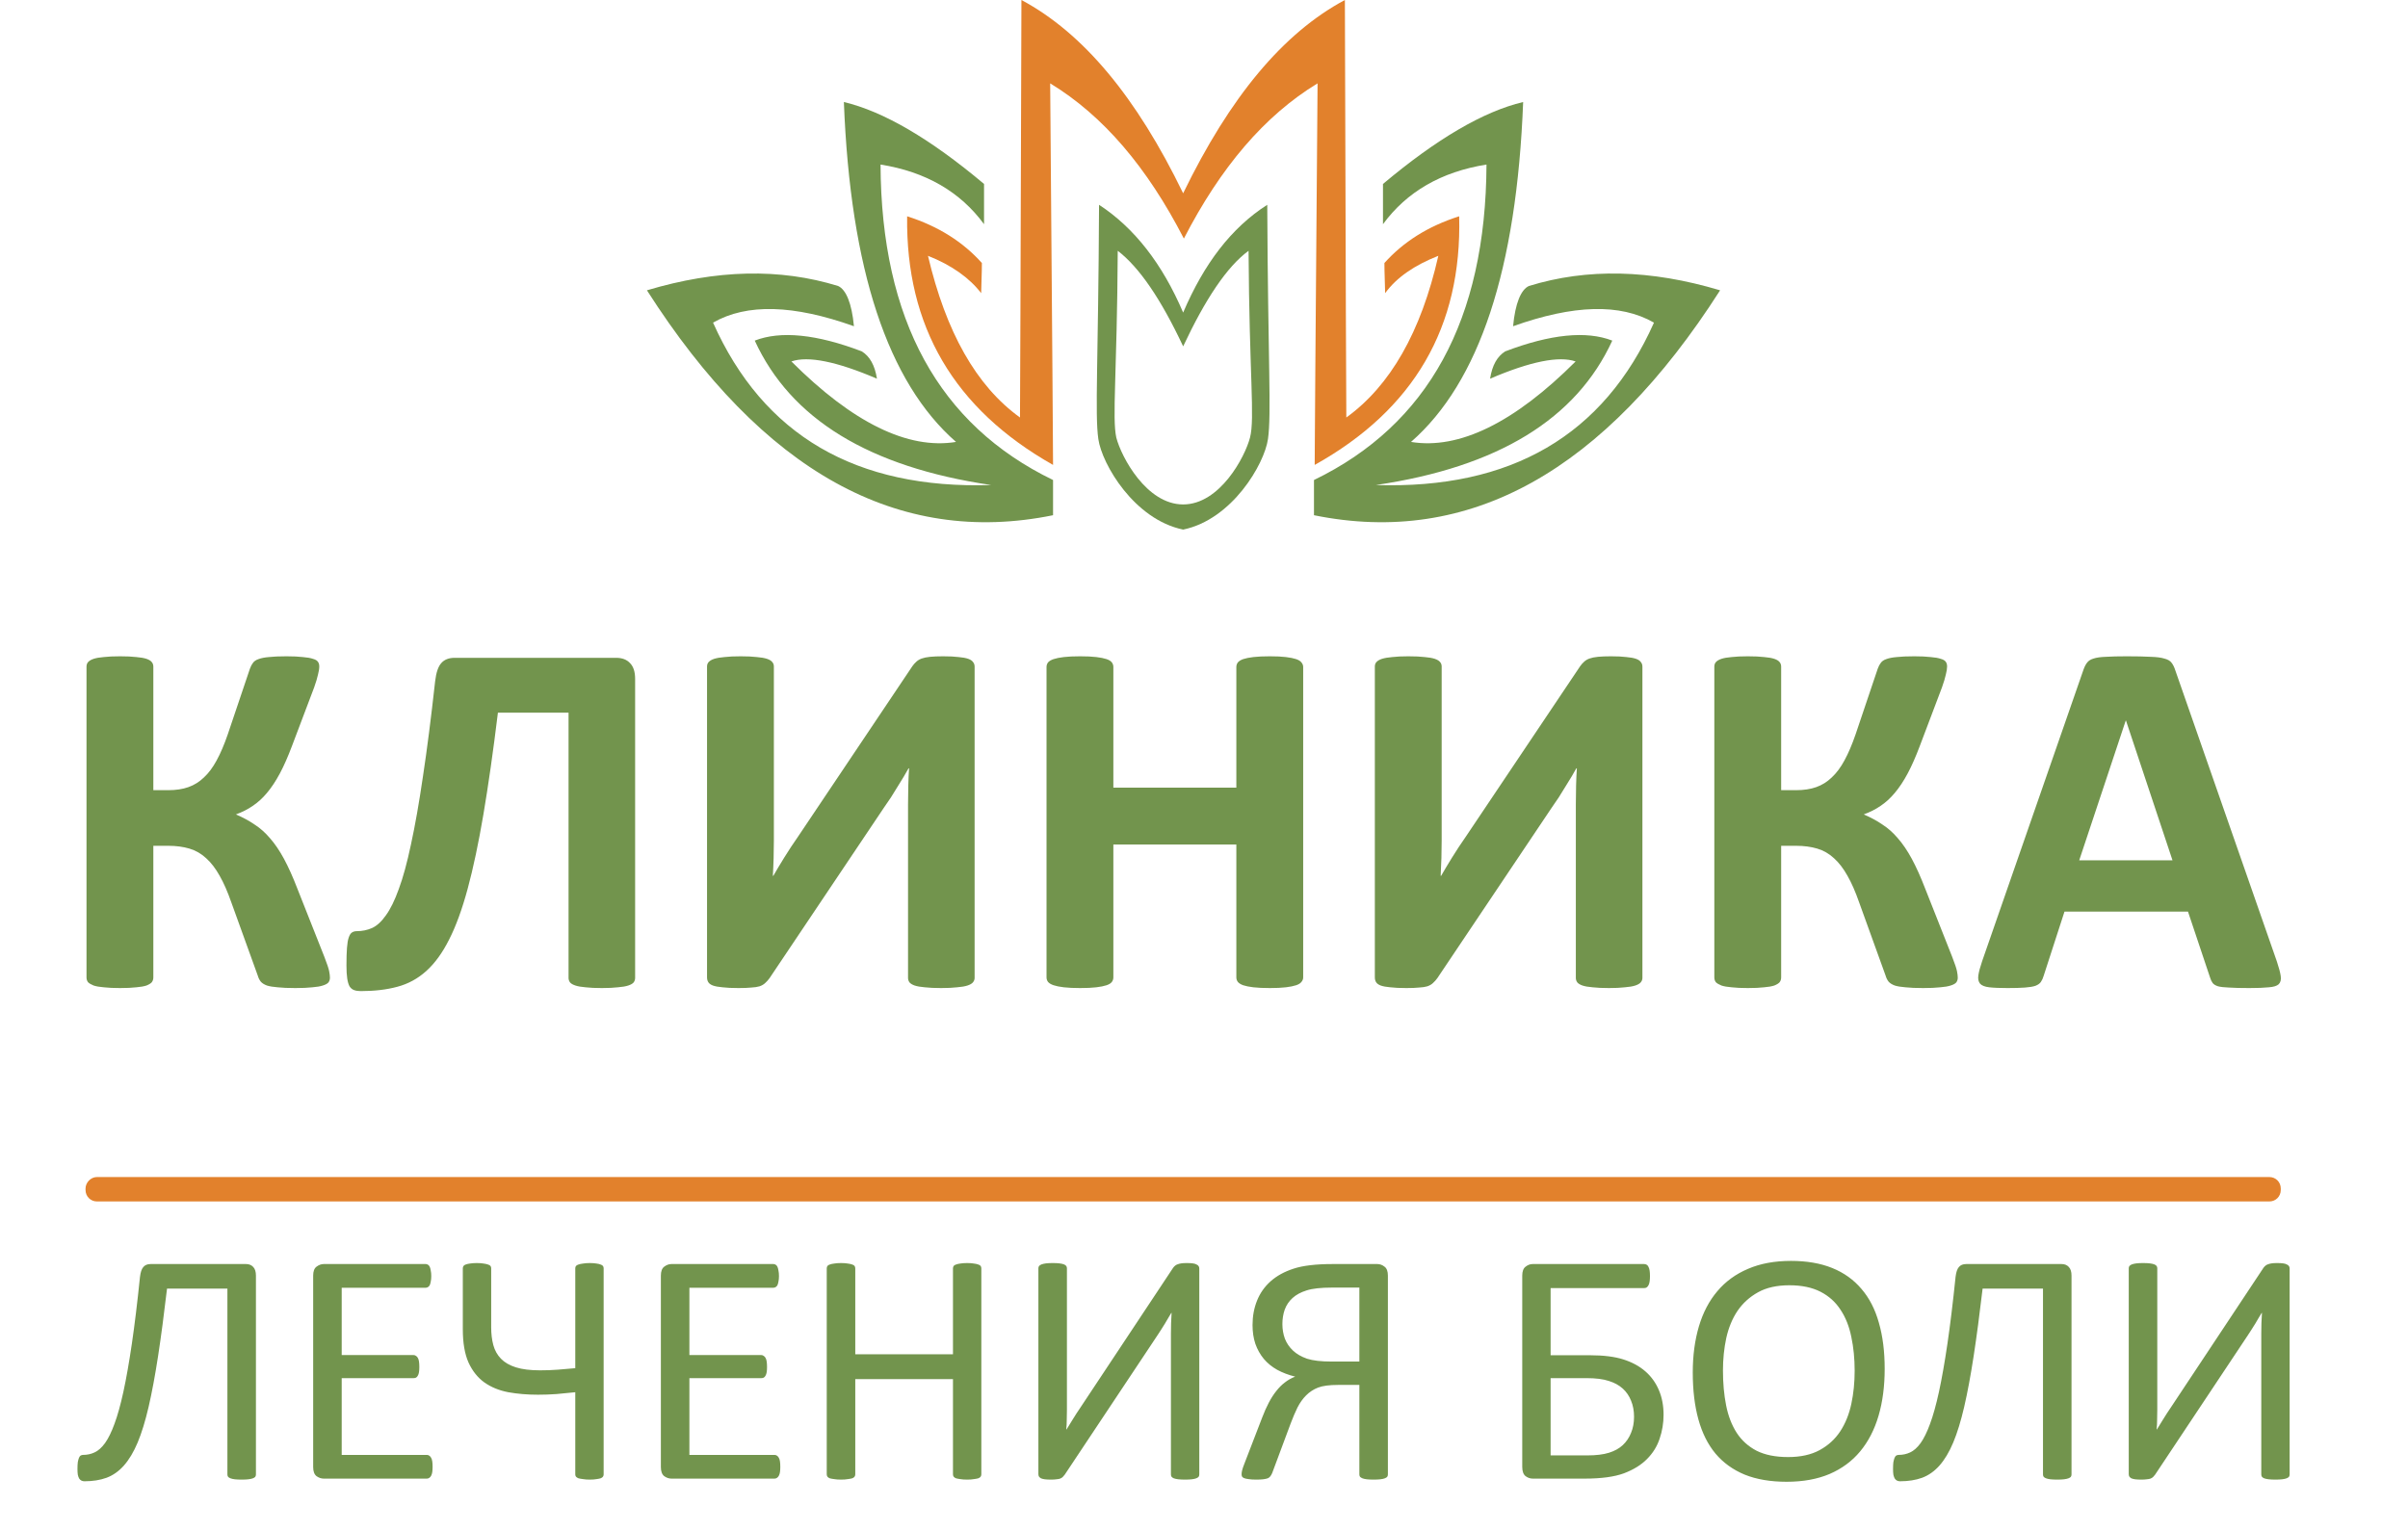 <?xml version="1.0" encoding="UTF-8"?> <svg xmlns="http://www.w3.org/2000/svg" width="335" height="213" viewBox="0 0 335 213" fill="none"><g clip-path="url(#clip0_7_2)"><path fill-rule="evenodd" clip-rule="evenodd" d="M146.5 64.7C146.5 64.8 146.4 47.1 146.1 11.6C153.5 16.1 159.6 23.3 164.7 33.2C169.8 23.3 175.9 16.1 183.3 11.6C183 47.1 182.9 64.8 182.9 64.7C196.7 57 203.4 45.5 203 30.1C198.6 31.5 195.2 33.7 192.6 36.6C192.6 36.6 192.6 38 192.7 40.8C194.3 38.6 196.8 36.9 200.1 35.6C197.7 46.2 193.4 53.7 187.3 58.1C187.3 58.1 187.2 38.8 187.1 0C178.5 4.6 171.1 13.5 164.6 26.9C158.1 13.5 150.7 4.6 142.1 0C142 38.7 141.9 58.1 141.9 58.1C135.8 53.7 131.6 46.2 129.1 35.6C132.4 36.9 134.9 38.7 136.5 40.8C136.6 38 136.6 36.6 136.6 36.6C134 33.7 130.6 31.5 126.2 30.1C126 45.4 132.7 56.9 146.5 64.7Z" fill="#E2812C"></path><path fill-rule="evenodd" clip-rule="evenodd" d="M146.5 66.8C130.6 59.1 122.6 44.5 122.5 22.9C128.8 23.9 133.6 26.7 136.9 31.2V25.6C129.4 19.3 122.9 15.5 117.4 14.2C118.3 37.5 123.5 53.2 133 61.5C126.3 62.6 118.6 58.8 110.1 50.3C112.4 49.5 116.4 50.3 122 52.7C121.7 50.8 121 49.6 119.9 48.9C113.6 46.5 108.6 46 105 47.4C110 58.3 120.9 65 137.9 67.5C119.1 68.1 106.2 60.6 99.2 44.9C103.9 42.2 110.4 42.4 118.8 45.4C118.5 42.2 117.7 40.3 116.6 39.8C108.5 37.3 99.7 37.5 90 40.4C106.1 65.6 124.9 76.1 146.5 71.7C146.5 67.7 146.5 66 146.5 66.8Z" fill="#72944D"></path><path fill-rule="evenodd" clip-rule="evenodd" d="M182.8 66.8C198.7 59.1 206.7 44.5 206.8 22.9C200.5 23.9 195.7 26.7 192.4 31.2V25.6C199.9 19.3 206.4 15.5 211.9 14.2C211 37.5 205.8 53.2 196.3 61.5C203 62.6 210.7 58.8 219.2 50.3C216.9 49.5 212.9 50.3 207.3 52.7C207.6 50.8 208.3 49.6 209.4 48.9C215.7 46.5 220.7 46 224.3 47.4C219.3 58.3 208.4 65 191.4 67.5C210.2 68.1 223.1 60.6 230.1 44.9C225.4 42.2 218.9 42.4 210.5 45.4C210.8 42.2 211.6 40.3 212.7 39.8C220.8 37.3 229.6 37.5 239.3 40.4C223.2 65.6 204.4 76.1 182.8 71.7C182.8 67.7 182.8 66 182.8 66.8Z" fill="#72944D"></path><path fill-rule="evenodd" clip-rule="evenodd" d="M164.6 73.7C171.4 72.3 175.9 64.6 176.4 61.1C176.9 57.6 176.4 50.2 176.3 28.5C171.3 31.7 167.5 36.7 164.6 43.5C161.7 36.7 157.8 31.7 152.9 28.5C152.8 50.2 152.3 57.6 152.8 61.1C153.3 64.6 157.8 72.3 164.6 73.7ZM164.6 70.2C169.7 70.2 173.2 63.6 173.9 60.9C174.6 58.2 173.8 52.2 173.7 34.9C170.7 37.1 167.7 41.6 164.6 48.2C161.5 41.6 158.5 37.2 155.5 34.9C155.4 52.2 154.7 58.1 155.3 60.9C156 63.6 159.5 70.2 164.6 70.2Z" fill="#72944D"></path><path d="M45.901 136.053C45.901 136.312 45.831 136.536 45.689 136.724C45.548 136.889 45.289 137.031 44.911 137.149C44.558 137.266 44.075 137.349 43.462 137.396C42.849 137.467 42.06 137.502 41.093 137.502C40.08 137.502 39.255 137.467 38.619 137.396C38.006 137.349 37.511 137.266 37.134 137.149C36.757 137.007 36.474 136.83 36.286 136.618C36.097 136.383 35.956 136.1 35.861 135.77L32.185 125.589C31.666 124.104 31.124 122.867 30.559 121.877C29.993 120.863 29.369 120.05 28.685 119.437C28.002 118.801 27.224 118.353 26.352 118.094C25.48 117.835 24.502 117.705 23.418 117.705H21.332V136.017C21.332 136.277 21.261 136.501 21.12 136.689C20.979 136.854 20.731 137.007 20.378 137.149C20.024 137.266 19.553 137.349 18.963 137.396C18.374 137.467 17.62 137.502 16.701 137.502C15.805 137.502 15.051 137.467 14.438 137.396C13.849 137.349 13.378 137.266 13.024 137.149C12.671 137.007 12.412 136.854 12.247 136.689C12.105 136.501 12.035 136.277 12.035 136.017V92.782C12.035 92.523 12.105 92.311 12.247 92.146C12.412 91.958 12.671 91.804 13.024 91.686C13.378 91.569 13.849 91.486 14.438 91.439C15.051 91.368 15.805 91.333 16.701 91.333C17.62 91.333 18.374 91.368 18.963 91.439C19.553 91.486 20.024 91.569 20.378 91.686C20.731 91.804 20.979 91.958 21.12 92.146C21.261 92.311 21.332 92.523 21.332 92.782V109.963H23.418C24.478 109.963 25.409 109.822 26.21 109.539C27.012 109.256 27.731 108.808 28.367 108.196C29.027 107.583 29.616 106.793 30.135 105.827C30.677 104.837 31.195 103.624 31.69 102.186L34.766 93.065C34.883 92.735 35.025 92.464 35.19 92.252C35.355 92.016 35.614 91.84 35.968 91.722C36.345 91.581 36.828 91.486 37.417 91.439C38.03 91.368 38.843 91.333 39.856 91.333C40.775 91.333 41.529 91.368 42.119 91.439C42.731 91.486 43.203 91.569 43.533 91.686C43.886 91.781 44.122 91.922 44.24 92.111C44.358 92.276 44.417 92.488 44.417 92.747C44.417 93.053 44.358 93.43 44.24 93.878C44.146 94.326 43.969 94.915 43.71 95.646L40.634 103.777C40.068 105.285 39.503 106.57 38.937 107.63C38.371 108.691 37.77 109.598 37.134 110.352C36.521 111.083 35.861 111.684 35.154 112.155C34.471 112.626 33.705 113.015 32.857 113.322V113.357C33.799 113.758 34.648 114.217 35.402 114.736C36.18 115.231 36.898 115.867 37.558 116.645C38.242 117.422 38.89 118.377 39.503 119.508C40.115 120.639 40.74 122.03 41.376 123.68L45.124 133.154C45.501 134.12 45.725 134.792 45.795 135.169C45.866 135.522 45.901 135.817 45.901 136.053ZM88.359 136.088C88.359 136.324 88.288 136.536 88.147 136.724C88.005 136.889 87.758 137.031 87.404 137.149C87.051 137.266 86.567 137.349 85.955 137.396C85.365 137.467 84.623 137.502 83.728 137.502C82.808 137.502 82.054 137.467 81.465 137.396C80.876 137.349 80.404 137.266 80.051 137.149C79.698 137.031 79.45 136.889 79.309 136.724C79.167 136.536 79.097 136.324 79.097 136.088V99.181H69.269C68.609 104.578 67.937 109.292 67.254 113.322C66.57 117.352 65.84 120.804 65.062 123.68C64.284 126.555 63.424 128.912 62.481 130.75C61.562 132.588 60.502 134.049 59.3 135.134C58.121 136.194 56.778 136.925 55.27 137.325C53.785 137.726 52.088 137.926 50.179 137.926C49.825 137.926 49.519 137.879 49.26 137.785C49.001 137.691 48.788 137.514 48.623 137.255C48.482 136.995 48.376 136.63 48.305 136.159C48.235 135.687 48.199 135.086 48.199 134.356C48.199 133.342 48.223 132.529 48.27 131.917C48.317 131.28 48.4 130.797 48.517 130.467C48.635 130.114 48.788 129.878 48.977 129.76C49.166 129.642 49.389 129.583 49.649 129.583C50.379 129.583 51.075 129.442 51.734 129.159C52.418 128.853 53.066 128.264 53.679 127.392C54.315 126.52 54.916 125.294 55.482 123.715C56.071 122.136 56.636 120.062 57.178 117.493C57.744 114.901 58.298 111.754 58.84 108.054C59.406 104.331 59.971 99.912 60.537 94.797C60.678 93.596 60.961 92.759 61.385 92.287C61.81 91.793 62.434 91.545 63.259 91.545H85.707C86.556 91.545 87.204 91.793 87.652 92.287C88.123 92.759 88.359 93.49 88.359 94.479V136.088ZM135.588 136.088C135.588 136.324 135.506 136.536 135.341 136.724C135.199 136.889 134.952 137.031 134.598 137.149C134.245 137.266 133.762 137.349 133.149 137.396C132.56 137.467 131.817 137.502 130.922 137.502C130.026 137.502 129.272 137.467 128.659 137.396C128.07 137.349 127.599 137.266 127.245 137.149C126.915 137.031 126.68 136.889 126.538 136.724C126.397 136.536 126.326 136.324 126.326 136.088V111.978C126.326 111.059 126.338 110.164 126.362 109.292C126.385 108.396 126.42 107.607 126.468 106.923H126.397C126.208 107.253 125.984 107.642 125.725 108.09C125.466 108.514 125.183 108.973 124.877 109.468C124.594 109.94 124.288 110.435 123.958 110.953C123.628 111.448 123.298 111.931 122.968 112.403L107.06 136.123C106.871 136.383 106.671 136.607 106.459 136.795C106.27 136.984 106.011 137.137 105.681 137.255C105.374 137.349 104.986 137.408 104.514 137.431C104.066 137.479 103.477 137.502 102.747 137.502C101.828 137.502 101.085 137.467 100.52 137.396C99.954 137.349 99.506 137.266 99.176 137.149C98.87 137.031 98.658 136.878 98.54 136.689C98.422 136.501 98.363 136.277 98.363 136.017V92.747C98.363 92.511 98.434 92.311 98.575 92.146C98.74 91.958 98.999 91.804 99.353 91.686C99.73 91.569 100.213 91.486 100.802 91.439C101.392 91.368 102.134 91.333 103.029 91.333C103.949 91.333 104.703 91.368 105.292 91.439C105.881 91.486 106.353 91.569 106.706 91.686C107.06 91.804 107.307 91.958 107.448 92.146C107.59 92.311 107.661 92.511 107.661 92.747V116.998C107.661 117.752 107.649 118.554 107.625 119.402C107.602 120.251 107.566 121.075 107.519 121.877H107.59C107.99 121.17 108.497 120.321 109.11 119.331C109.723 118.342 110.359 117.375 111.019 116.433L126.927 92.712C127.092 92.476 127.269 92.276 127.457 92.111C127.646 91.922 127.893 91.769 128.2 91.651C128.53 91.533 128.93 91.451 129.402 91.404C129.873 91.357 130.474 91.333 131.205 91.333C132.1 91.333 132.819 91.368 133.361 91.439C133.927 91.486 134.375 91.569 134.704 91.686C135.034 91.804 135.258 91.958 135.376 92.146C135.518 92.311 135.588 92.523 135.588 92.782V136.088ZM181.298 136.017C181.298 136.253 181.215 136.465 181.05 136.654C180.909 136.842 180.662 136.995 180.308 137.113C179.954 137.231 179.483 137.325 178.894 137.396C178.305 137.467 177.562 137.502 176.667 137.502C175.748 137.502 174.982 137.467 174.369 137.396C173.78 137.325 173.308 137.231 172.955 137.113C172.625 136.995 172.377 136.842 172.212 136.654C172.071 136.465 172 136.253 172 136.017V117.529H154.89V136.017C154.89 136.253 154.82 136.465 154.678 136.654C154.537 136.842 154.289 136.995 153.936 137.113C153.582 137.231 153.111 137.325 152.522 137.396C151.932 137.467 151.178 137.502 150.259 137.502C149.364 137.502 148.609 137.467 147.997 137.396C147.407 137.325 146.936 137.231 146.583 137.113C146.229 136.995 145.97 136.842 145.805 136.654C145.663 136.465 145.593 136.253 145.593 136.017V92.818C145.593 92.582 145.663 92.37 145.805 92.181C145.97 91.993 146.229 91.84 146.583 91.722C146.936 91.604 147.407 91.51 147.997 91.439C148.609 91.368 149.364 91.333 150.259 91.333C151.178 91.333 151.932 91.368 152.522 91.439C153.111 91.51 153.582 91.604 153.936 91.722C154.289 91.84 154.537 91.993 154.678 92.181C154.82 92.37 154.89 92.582 154.89 92.818V109.61H172V92.818C172 92.582 172.071 92.37 172.212 92.181C172.377 91.993 172.625 91.84 172.955 91.722C173.308 91.604 173.78 91.51 174.369 91.439C174.982 91.368 175.748 91.333 176.667 91.333C177.562 91.333 178.305 91.368 178.894 91.439C179.483 91.51 179.954 91.604 180.308 91.722C180.662 91.84 180.909 91.993 181.05 92.181C181.215 92.37 181.298 92.582 181.298 92.818V136.017ZM228.492 136.088C228.492 136.324 228.41 136.536 228.245 136.724C228.103 136.889 227.856 137.031 227.502 137.149C227.149 137.266 226.666 137.349 226.053 137.396C225.464 137.467 224.721 137.502 223.826 137.502C222.93 137.502 222.176 137.467 221.563 137.396C220.974 137.349 220.503 137.266 220.149 137.149C219.819 137.031 219.584 136.889 219.442 136.724C219.301 136.536 219.23 136.324 219.23 136.088V111.978C219.23 111.059 219.242 110.164 219.265 109.292C219.289 108.396 219.324 107.607 219.371 106.923H219.301C219.112 107.253 218.888 107.642 218.629 108.09C218.37 108.514 218.087 108.973 217.781 109.468C217.498 109.94 217.191 110.435 216.862 110.953C216.532 111.448 216.202 111.931 215.872 112.403L199.963 136.123C199.775 136.383 199.575 136.607 199.362 136.795C199.174 136.984 198.915 137.137 198.585 137.255C198.278 137.349 197.89 137.408 197.418 137.431C196.97 137.479 196.381 137.502 195.651 137.502C194.731 137.502 193.989 137.467 193.423 137.396C192.858 137.349 192.41 137.266 192.08 137.149C191.774 137.031 191.562 136.878 191.444 136.689C191.326 136.501 191.267 136.277 191.267 136.017V92.747C191.267 92.511 191.338 92.311 191.479 92.146C191.644 91.958 191.903 91.804 192.257 91.686C192.634 91.569 193.117 91.486 193.706 91.439C194.295 91.368 195.038 91.333 195.933 91.333C196.853 91.333 197.607 91.368 198.196 91.439C198.785 91.486 199.256 91.569 199.61 91.686C199.963 91.804 200.211 91.958 200.352 92.146C200.494 92.311 200.564 92.511 200.564 92.747V116.998C200.564 117.752 200.553 118.554 200.529 119.402C200.506 120.251 200.47 121.075 200.423 121.877H200.494C200.894 121.17 201.401 120.321 202.014 119.331C202.627 118.342 203.263 117.375 203.923 116.433L219.831 92.712C219.996 92.476 220.173 92.276 220.361 92.111C220.55 91.922 220.797 91.769 221.104 91.651C221.434 91.533 221.834 91.451 222.306 91.404C222.777 91.357 223.378 91.333 224.109 91.333C225.004 91.333 225.723 91.368 226.265 91.439C226.831 91.486 227.278 91.569 227.608 91.686C227.938 91.804 228.162 91.958 228.28 92.146C228.421 92.311 228.492 92.523 228.492 92.782V136.088ZM272.363 136.053C272.363 136.312 272.293 136.536 272.151 136.724C272.01 136.889 271.751 137.031 271.374 137.149C271.02 137.266 270.537 137.349 269.924 137.396C269.311 137.467 268.522 137.502 267.556 137.502C266.542 137.502 265.717 137.467 265.081 137.396C264.468 137.349 263.973 137.266 263.596 137.149C263.219 137.007 262.936 136.83 262.748 136.618C262.559 136.383 262.418 136.1 262.324 135.77L258.647 125.589C258.129 124.104 257.587 122.867 257.021 121.877C256.455 120.863 255.831 120.05 255.147 119.437C254.464 118.801 253.686 118.353 252.814 118.094C251.942 117.835 250.964 117.705 249.88 117.705H247.794V136.017C247.794 136.277 247.723 136.501 247.582 136.689C247.441 136.854 247.193 137.007 246.84 137.149C246.486 137.266 246.015 137.349 245.426 137.396C244.836 137.467 244.082 137.502 243.163 137.502C242.268 137.502 241.513 137.467 240.901 137.396C240.311 137.349 239.84 137.266 239.487 137.149C239.133 137.007 238.874 136.854 238.709 136.689C238.567 136.501 238.497 136.277 238.497 136.017V92.782C238.497 92.523 238.567 92.311 238.709 92.146C238.874 91.958 239.133 91.804 239.487 91.686C239.84 91.569 240.311 91.486 240.901 91.439C241.513 91.368 242.268 91.333 243.163 91.333C244.082 91.333 244.836 91.368 245.426 91.439C246.015 91.486 246.486 91.569 246.84 91.686C247.193 91.804 247.441 91.958 247.582 92.146C247.723 92.311 247.794 92.523 247.794 92.782V109.963H249.88C250.94 109.963 251.871 109.822 252.673 109.539C253.474 109.256 254.193 108.808 254.829 108.196C255.489 107.583 256.078 106.793 256.597 105.827C257.139 104.837 257.657 103.624 258.152 102.186L261.228 93.065C261.346 92.735 261.487 92.464 261.652 92.252C261.817 92.016 262.076 91.84 262.43 91.722C262.807 91.581 263.29 91.486 263.879 91.439C264.492 91.368 265.305 91.333 266.318 91.333C267.237 91.333 267.992 91.368 268.581 91.439C269.194 91.486 269.665 91.569 269.995 91.686C270.348 91.781 270.584 91.922 270.702 92.111C270.82 92.276 270.879 92.488 270.879 92.747C270.879 93.053 270.82 93.43 270.702 93.878C270.608 94.326 270.431 94.915 270.172 95.646L267.096 103.777C266.53 105.285 265.965 106.57 265.399 107.63C264.834 108.691 264.233 109.598 263.596 110.352C262.984 111.083 262.324 111.684 261.617 112.155C260.933 112.626 260.167 113.015 259.319 113.322V113.357C260.261 113.758 261.11 114.217 261.864 114.736C262.642 115.231 263.361 115.867 264.02 116.645C264.704 117.422 265.352 118.377 265.965 119.508C266.578 120.639 267.202 122.03 267.838 123.68L271.586 133.154C271.963 134.12 272.187 134.792 272.257 135.169C272.328 135.522 272.363 135.817 272.363 136.053ZM316.765 133.826C317.048 134.674 317.225 135.346 317.295 135.841C317.366 136.336 317.272 136.713 317.012 136.972C316.753 137.208 316.294 137.349 315.634 137.396C314.974 137.467 314.067 137.502 312.912 137.502C311.71 137.502 310.767 137.479 310.084 137.431C309.424 137.408 308.917 137.349 308.563 137.255C308.21 137.137 307.962 136.984 307.821 136.795C307.68 136.607 307.562 136.359 307.468 136.053L304.392 126.861H287.211L284.312 135.805C284.218 136.135 284.088 136.418 283.923 136.654C283.782 136.866 283.535 137.043 283.181 137.184C282.851 137.302 282.368 137.384 281.732 137.431C281.119 137.479 280.306 137.502 279.292 137.502C278.208 137.502 277.36 137.467 276.747 137.396C276.134 137.325 275.71 137.16 275.474 136.901C275.239 136.618 275.156 136.229 275.227 135.735C275.298 135.24 275.474 134.58 275.757 133.755L289.862 93.171C290.004 92.771 290.169 92.453 290.357 92.217C290.546 91.958 290.841 91.769 291.241 91.651C291.665 91.51 292.243 91.427 292.973 91.404C293.704 91.357 294.67 91.333 295.872 91.333C297.263 91.333 298.37 91.357 299.195 91.404C300.02 91.427 300.656 91.51 301.104 91.651C301.576 91.769 301.906 91.958 302.094 92.217C302.306 92.476 302.483 92.83 302.624 93.277L316.765 133.826ZM295.766 100.277H295.731L289.262 119.72H302.236L295.766 100.277Z" fill="#72944D"></path><path d="M35.606 205.193C35.606 205.316 35.576 205.424 35.514 205.516C35.453 205.593 35.345 205.662 35.191 205.724C35.037 205.785 34.83 205.832 34.568 205.862C34.322 205.893 34.007 205.908 33.622 205.908C33.237 205.908 32.914 205.893 32.653 205.862C32.407 205.832 32.207 205.785 32.053 205.724C31.899 205.662 31.791 205.593 31.73 205.516C31.668 205.424 31.637 205.316 31.637 205.193V179.325H23.238C22.822 182.878 22.407 186.009 21.992 188.717C21.576 191.424 21.138 193.778 20.676 195.778C20.215 197.763 19.707 199.416 19.153 200.739C18.599 202.062 17.961 203.132 17.238 203.947C16.53 204.747 15.723 205.316 14.815 205.655C13.923 205.978 12.9 206.139 11.746 206.139C11.592 206.139 11.454 206.108 11.33 206.047C11.207 205.985 11.1 205.885 11.007 205.747C10.93 205.608 10.869 205.432 10.823 205.216C10.792 205.001 10.777 204.739 10.777 204.432C10.777 204.047 10.792 203.732 10.823 203.485C10.869 203.239 10.923 203.039 10.984 202.885C11.046 202.732 11.123 202.624 11.215 202.562C11.323 202.501 11.438 202.47 11.561 202.47C12.13 202.47 12.661 202.355 13.153 202.124C13.661 201.893 14.146 201.462 14.607 200.832C15.069 200.186 15.507 199.293 15.923 198.155C16.353 197.001 16.769 195.509 17.169 193.678C17.569 191.832 17.961 189.601 18.346 186.986C18.73 184.371 19.107 181.271 19.476 177.686C19.553 177.04 19.707 176.586 19.938 176.325C20.169 176.048 20.507 175.909 20.953 175.909H34.222C34.653 175.909 34.991 176.048 35.237 176.325C35.483 176.586 35.606 176.986 35.606 177.525V205.193ZM60.183 204.132C60.183 204.409 60.167 204.655 60.136 204.87C60.106 205.07 60.052 205.239 59.975 205.378C59.898 205.516 59.806 205.616 59.698 205.678C59.606 205.739 59.498 205.77 59.375 205.77H45.045C44.691 205.77 44.352 205.655 44.029 205.424C43.722 205.178 43.568 204.755 43.568 204.155V177.525C43.568 176.925 43.722 176.509 44.029 176.279C44.352 176.033 44.691 175.909 45.045 175.909H59.214C59.337 175.909 59.444 175.94 59.536 176.002C59.644 176.063 59.729 176.163 59.79 176.302C59.852 176.44 59.898 176.617 59.929 176.833C59.975 177.032 59.998 177.286 59.998 177.594C59.998 177.871 59.975 178.117 59.929 178.332C59.898 178.532 59.852 178.702 59.79 178.84C59.729 178.963 59.644 179.056 59.536 179.117C59.444 179.179 59.337 179.209 59.214 179.209H47.537V188.578H57.552C57.675 188.578 57.783 188.617 57.875 188.694C57.983 188.755 58.067 188.847 58.129 188.971C58.206 189.094 58.26 189.263 58.29 189.478C58.321 189.694 58.337 189.947 58.337 190.24C58.337 190.517 58.321 190.755 58.29 190.955C58.26 191.155 58.206 191.317 58.129 191.44C58.067 191.563 57.983 191.655 57.875 191.717C57.783 191.763 57.675 191.786 57.552 191.786H47.537V202.47H59.375C59.498 202.47 59.606 202.501 59.698 202.562C59.806 202.624 59.898 202.724 59.975 202.862C60.052 202.985 60.106 203.155 60.136 203.37C60.167 203.57 60.183 203.824 60.183 204.132Z" fill="#72944D"></path><path d="M83.978 205.193C83.978 205.301 83.948 205.401 83.886 205.493C83.825 205.585 83.717 205.662 83.563 205.724C83.425 205.77 83.232 205.808 82.986 205.839C82.74 205.885 82.425 205.908 82.04 205.908C81.686 205.908 81.379 205.885 81.117 205.839C80.856 205.808 80.64 205.77 80.471 205.724C80.317 205.662 80.202 205.585 80.125 205.493C80.063 205.401 80.032 205.301 80.032 205.193V193.747C79.14 193.84 78.271 193.924 77.425 194.001C76.579 194.063 75.717 194.093 74.84 194.093C73.364 194.093 71.987 193.978 70.71 193.747C69.433 193.501 68.325 193.047 67.387 192.386C66.448 191.709 65.71 190.778 65.171 189.594C64.648 188.409 64.387 186.871 64.387 184.978V176.486C64.387 176.379 64.418 176.279 64.479 176.186C64.541 176.094 64.641 176.025 64.779 175.979C64.933 175.917 65.133 175.871 65.379 175.84C65.641 175.794 65.956 175.771 66.325 175.771C66.71 175.771 67.025 175.794 67.271 175.84C67.517 175.871 67.725 175.917 67.894 175.979C68.064 176.025 68.179 176.094 68.241 176.186C68.302 176.279 68.333 176.379 68.333 176.486V184.701C68.333 185.625 68.433 186.455 68.633 187.194C68.833 187.932 69.187 188.563 69.694 189.086C70.202 189.609 70.894 190.009 71.771 190.286C72.648 190.563 73.771 190.701 75.14 190.701C75.987 190.701 76.809 190.671 77.609 190.609C78.425 190.547 79.233 190.478 80.032 190.401V176.486C80.032 176.379 80.063 176.279 80.125 176.186C80.202 176.094 80.317 176.025 80.471 175.979C80.64 175.917 80.856 175.871 81.117 175.84C81.379 175.794 81.686 175.771 82.04 175.771C82.425 175.771 82.74 175.794 82.986 175.84C83.232 175.871 83.425 175.917 83.563 175.979C83.717 176.025 83.825 176.094 83.886 176.186C83.948 176.279 83.978 176.379 83.978 176.486V205.193ZM108.555 204.132C108.555 204.409 108.539 204.655 108.508 204.87C108.478 205.07 108.424 205.239 108.347 205.378C108.27 205.516 108.178 205.616 108.07 205.678C107.978 205.739 107.87 205.77 107.747 205.77H93.417C93.063 205.77 92.724 205.655 92.401 205.424C92.094 205.178 91.94 204.755 91.94 204.155V177.525C91.94 176.925 92.094 176.509 92.401 176.279C92.724 176.033 93.063 175.909 93.417 175.909H107.585C107.709 175.909 107.816 175.94 107.909 176.002C108.016 176.063 108.101 176.163 108.162 176.302C108.224 176.44 108.27 176.617 108.301 176.833C108.347 177.032 108.37 177.286 108.37 177.594C108.37 177.871 108.347 178.117 108.301 178.332C108.27 178.532 108.224 178.702 108.162 178.84C108.101 178.963 108.016 179.056 107.909 179.117C107.816 179.179 107.709 179.209 107.585 179.209H95.909V188.578H105.924C106.047 188.578 106.155 188.617 106.247 188.694C106.355 188.755 106.439 188.847 106.501 188.971C106.578 189.094 106.632 189.263 106.662 189.478C106.693 189.694 106.709 189.947 106.709 190.24C106.709 190.517 106.693 190.755 106.662 190.955C106.632 191.155 106.578 191.317 106.501 191.44C106.439 191.563 106.355 191.655 106.247 191.717C106.155 191.763 106.047 191.786 105.924 191.786H95.909V202.47H107.747C107.87 202.47 107.978 202.501 108.07 202.562C108.178 202.624 108.27 202.724 108.347 202.862C108.424 202.985 108.478 203.155 108.508 203.37C108.539 203.57 108.555 203.824 108.555 204.132ZM136.523 205.17C136.523 205.293 136.492 205.401 136.431 205.493C136.369 205.585 136.261 205.662 136.108 205.724C135.954 205.77 135.746 205.808 135.485 205.839C135.238 205.885 134.931 205.908 134.561 205.908C134.162 205.908 133.838 205.885 133.592 205.839C133.346 205.808 133.146 205.77 132.992 205.724C132.838 205.662 132.731 205.585 132.669 205.493C132.608 205.401 132.577 205.293 132.577 205.17V191.924H118.985V205.17C118.985 205.293 118.954 205.401 118.893 205.493C118.831 205.585 118.724 205.662 118.57 205.724C118.416 205.77 118.208 205.808 117.947 205.839C117.701 205.885 117.385 205.908 117.001 205.908C116.631 205.908 116.316 205.885 116.054 205.839C115.793 205.808 115.585 205.77 115.431 205.724C115.278 205.662 115.17 205.585 115.108 205.493C115.047 205.401 115.016 205.293 115.016 205.17V176.509C115.016 176.386 115.047 176.279 115.108 176.186C115.17 176.094 115.278 176.025 115.431 175.979C115.585 175.917 115.793 175.871 116.054 175.84C116.316 175.794 116.631 175.771 117.001 175.771C117.385 175.771 117.701 175.794 117.947 175.84C118.208 175.871 118.416 175.917 118.57 175.979C118.724 176.025 118.831 176.094 118.893 176.186C118.954 176.279 118.985 176.386 118.985 176.509V188.463H132.577V176.509C132.577 176.386 132.608 176.279 132.669 176.186C132.731 176.094 132.838 176.025 132.992 175.979C133.146 175.917 133.346 175.871 133.592 175.84C133.838 175.794 134.162 175.771 134.561 175.771C134.931 175.771 135.238 175.794 135.485 175.84C135.746 175.871 135.954 175.917 136.108 175.979C136.261 176.025 136.369 176.094 136.431 176.186C136.492 176.279 136.523 176.386 136.523 176.509V205.17ZM166.845 205.193C166.845 205.316 166.814 205.424 166.753 205.516C166.691 205.593 166.584 205.662 166.43 205.724C166.276 205.785 166.068 205.832 165.807 205.862C165.56 205.893 165.245 205.908 164.861 205.908C164.491 205.908 164.176 205.893 163.914 205.862C163.653 205.832 163.445 205.785 163.291 205.724C163.153 205.662 163.053 205.593 162.991 205.516C162.93 205.424 162.899 205.316 162.899 205.193V185.601C162.899 185.125 162.907 184.632 162.922 184.125C162.937 183.602 162.961 183.132 162.991 182.717H162.945C162.822 182.932 162.684 183.163 162.53 183.409C162.391 183.655 162.238 183.917 162.068 184.194C161.899 184.455 161.73 184.725 161.561 185.001C161.391 185.263 161.222 185.525 161.053 185.786L148.13 205.216C148.038 205.339 147.946 205.447 147.853 205.539C147.761 205.632 147.638 205.708 147.484 205.77C147.346 205.816 147.176 205.847 146.976 205.862C146.776 205.893 146.523 205.908 146.215 205.908C145.861 205.908 145.569 205.893 145.338 205.862C145.123 205.832 144.946 205.785 144.807 205.724C144.684 205.647 144.592 205.562 144.53 205.47C144.484 205.378 144.461 205.262 144.461 205.124V176.486C144.461 176.379 144.492 176.279 144.553 176.186C144.63 176.094 144.746 176.017 144.9 175.956C145.069 175.894 145.277 175.848 145.523 175.817C145.784 175.786 146.092 175.771 146.446 175.771C146.83 175.771 147.146 175.786 147.392 175.817C147.653 175.848 147.861 175.894 148.015 175.956C148.169 176.017 148.276 176.094 148.338 176.186C148.4 176.279 148.43 176.379 148.43 176.486V196.193C148.43 196.609 148.423 197.055 148.407 197.532C148.407 198.009 148.384 198.47 148.338 198.916H148.384C148.63 198.532 148.915 198.07 149.238 197.532C149.576 196.978 149.93 196.432 150.299 195.893L163.199 176.44C163.276 176.333 163.361 176.24 163.453 176.163C163.545 176.071 163.661 176.002 163.799 175.956C163.953 175.894 164.13 175.848 164.33 175.817C164.53 175.786 164.784 175.771 165.091 175.771C165.445 175.771 165.73 175.786 165.945 175.817C166.176 175.848 166.353 175.902 166.476 175.979C166.614 176.04 166.707 176.117 166.753 176.209C166.814 176.286 166.845 176.394 166.845 176.533V205.193ZM193.083 205.193C193.083 205.316 193.052 205.424 192.99 205.516C192.929 205.593 192.821 205.662 192.667 205.724C192.513 205.785 192.306 205.832 192.044 205.862C191.798 205.893 191.483 205.908 191.098 205.908C190.714 205.908 190.39 205.893 190.129 205.862C189.883 205.832 189.683 205.785 189.529 205.724C189.39 205.662 189.283 205.593 189.206 205.516C189.144 205.424 189.114 205.316 189.114 205.193V192.732H186.137C184.937 192.732 184.014 192.855 183.368 193.101C182.737 193.347 182.183 193.709 181.706 194.186C181.245 194.647 180.845 195.209 180.506 195.87C180.183 196.532 179.868 197.27 179.56 198.086L176.999 204.962C176.922 205.147 176.837 205.301 176.745 205.424C176.668 205.547 176.545 205.647 176.376 205.724C176.206 205.785 175.991 205.832 175.729 205.862C175.483 205.893 175.16 205.908 174.76 205.908C174.314 205.908 173.96 205.885 173.699 205.839C173.437 205.808 173.229 205.762 173.076 205.701C172.937 205.639 172.845 205.57 172.799 205.493C172.753 205.401 172.729 205.293 172.729 205.17C172.729 205.016 172.753 204.839 172.799 204.639C172.845 204.424 172.96 204.085 173.145 203.624L175.591 197.278C175.883 196.509 176.191 195.816 176.514 195.201C176.837 194.586 177.183 194.047 177.552 193.586C177.922 193.109 178.322 192.709 178.752 192.386C179.183 192.047 179.66 191.778 180.183 191.578C179.26 191.347 178.429 191.032 177.691 190.632C176.952 190.217 176.329 189.709 175.822 189.109C175.314 188.494 174.922 187.794 174.645 187.009C174.383 186.225 174.253 185.355 174.253 184.401C174.253 183.171 174.46 182.04 174.876 181.009C175.291 179.963 175.922 179.063 176.768 178.309C177.614 177.556 178.675 176.971 179.952 176.556C181.245 176.125 183.068 175.909 185.421 175.909H191.606C191.975 175.909 192.313 176.033 192.621 176.279C192.929 176.509 193.083 176.925 193.083 177.525V205.193ZM189.114 179.186H185.329C183.76 179.186 182.575 179.317 181.775 179.579C180.975 179.825 180.322 180.179 179.814 180.64C179.322 181.086 178.96 181.625 178.729 182.255C178.514 182.871 178.406 183.54 178.406 184.263C178.406 184.986 178.522 185.663 178.752 186.294C178.999 186.924 179.375 187.478 179.883 187.955C180.391 188.432 181.045 188.809 181.845 189.086C182.66 189.347 183.783 189.478 185.214 189.478H189.114V179.186ZM231.435 196.886C231.435 198.04 231.251 199.155 230.881 200.232C230.528 201.293 229.943 202.232 229.128 203.047C228.328 203.862 227.258 204.524 225.92 205.032C224.582 205.524 222.759 205.77 220.451 205.77H213.251C212.882 205.77 212.544 205.655 212.236 205.424C211.928 205.178 211.774 204.747 211.774 204.132V177.525C211.774 176.925 211.928 176.509 212.236 176.279C212.544 176.033 212.874 175.909 213.228 175.909H228.712C228.851 175.909 228.974 175.94 229.081 176.002C229.189 176.063 229.274 176.163 229.335 176.302C229.412 176.44 229.466 176.617 229.497 176.833C229.528 177.032 229.543 177.286 229.543 177.594C229.543 177.871 229.528 178.117 229.497 178.332C229.466 178.548 229.412 178.725 229.335 178.863C229.274 178.986 229.189 179.086 229.081 179.163C228.989 179.225 228.874 179.255 228.735 179.255H215.72V188.601H221.189C223.066 188.601 224.612 188.794 225.828 189.178C227.043 189.563 228.066 190.117 228.897 190.84C229.728 191.563 230.358 192.44 230.789 193.47C231.22 194.486 231.435 195.624 231.435 196.886ZM227.328 197.163C227.328 196.332 227.189 195.586 226.912 194.924C226.651 194.263 226.266 193.701 225.759 193.24C225.251 192.778 224.605 192.424 223.82 192.178C223.036 191.917 221.997 191.786 220.705 191.786H215.72V202.539H220.82C222.051 202.539 223.059 202.416 223.843 202.17C224.628 201.924 225.266 201.57 225.759 201.109C226.266 200.632 226.651 200.063 226.912 199.401C227.189 198.739 227.328 197.993 227.328 197.163ZM262.196 190.494C262.196 192.909 261.911 195.086 261.342 197.024C260.773 198.963 259.919 200.616 258.781 201.986C257.657 203.339 256.242 204.385 254.535 205.124C252.827 205.847 250.835 206.208 248.558 206.208C246.312 206.208 244.366 205.878 242.72 205.216C241.089 204.539 239.735 203.562 238.658 202.286C237.597 201.009 236.804 199.424 236.281 197.532C235.758 195.64 235.497 193.463 235.497 191.001C235.497 188.648 235.781 186.509 236.35 184.586C236.92 182.663 237.774 181.032 238.912 179.694C240.05 178.34 241.473 177.302 243.181 176.579C244.889 175.84 246.881 175.471 249.158 175.471C251.358 175.471 253.273 175.802 254.904 176.463C256.534 177.125 257.888 178.094 258.965 179.371C260.057 180.632 260.865 182.202 261.388 184.078C261.927 185.94 262.196 188.078 262.196 190.494ZM258.019 190.771C258.019 189.078 257.865 187.509 257.557 186.063C257.265 184.601 256.765 183.34 256.058 182.278C255.365 181.202 254.435 180.363 253.265 179.763C252.096 179.163 250.65 178.863 248.927 178.863C247.204 178.863 245.758 179.186 244.589 179.832C243.419 180.479 242.466 181.34 241.727 182.417C241.004 183.494 240.481 184.755 240.158 186.201C239.85 187.632 239.697 189.14 239.697 190.724C239.697 192.478 239.843 194.093 240.135 195.57C240.427 197.047 240.92 198.324 241.612 199.401C242.304 200.463 243.227 201.293 244.381 201.893C245.55 202.478 247.012 202.77 248.765 202.77C250.504 202.77 251.965 202.447 253.15 201.801C254.335 201.155 255.288 200.286 256.011 199.193C256.734 198.086 257.25 196.809 257.557 195.363C257.865 193.917 258.019 192.386 258.019 190.771Z" fill="#72944D"></path><path d="M288.189 205.193C288.189 205.316 288.158 205.424 288.097 205.516C288.035 205.593 287.928 205.662 287.774 205.724C287.62 205.785 287.412 205.832 287.151 205.862C286.905 205.893 286.589 205.908 286.205 205.908C285.82 205.908 285.497 205.893 285.235 205.862C284.989 205.832 284.789 205.785 284.635 205.724C284.482 205.662 284.374 205.593 284.312 205.516C284.251 205.424 284.22 205.316 284.22 205.193V179.325H275.82C275.405 182.878 274.99 186.009 274.574 188.717C274.159 191.424 273.72 193.778 273.259 195.778C272.797 197.763 272.29 199.416 271.736 200.739C271.182 202.062 270.544 203.132 269.821 203.947C269.113 204.747 268.305 205.316 267.398 205.655C266.505 205.978 265.482 206.139 264.328 206.139C264.175 206.139 264.036 206.108 263.913 206.047C263.79 205.985 263.682 205.885 263.59 205.747C263.513 205.608 263.452 205.432 263.405 205.216C263.375 205.001 263.359 204.739 263.359 204.432C263.359 204.047 263.375 203.732 263.405 203.485C263.452 203.239 263.505 203.039 263.567 202.885C263.628 202.732 263.705 202.624 263.798 202.562C263.905 202.501 264.021 202.47 264.144 202.47C264.713 202.47 265.244 202.355 265.736 202.124C266.244 201.893 266.728 201.462 267.19 200.832C267.651 200.186 268.09 199.293 268.505 198.155C268.936 197.001 269.351 195.509 269.751 193.678C270.151 191.832 270.544 189.601 270.928 186.986C271.313 184.371 271.69 181.271 272.059 177.686C272.136 177.04 272.29 176.586 272.521 176.325C272.751 176.048 273.09 175.909 273.536 175.909H286.805C287.235 175.909 287.574 176.048 287.82 176.325C288.066 176.586 288.189 176.986 288.189 177.525V205.193ZM318.534 205.193C318.534 205.316 318.504 205.424 318.442 205.516C318.381 205.593 318.273 205.662 318.119 205.724C317.965 205.785 317.757 205.832 317.496 205.862C317.25 205.893 316.934 205.908 316.55 205.908C316.181 205.908 315.865 205.893 315.604 205.862C315.342 205.832 315.135 205.785 314.981 205.724C314.842 205.662 314.742 205.593 314.681 205.516C314.619 205.424 314.588 205.316 314.588 205.193V185.601C314.588 185.125 314.596 184.632 314.611 184.125C314.627 183.602 314.65 183.132 314.681 182.717H314.635C314.511 182.932 314.373 183.163 314.219 183.409C314.081 183.655 313.927 183.917 313.758 184.194C313.588 184.455 313.419 184.725 313.25 185.001C313.081 185.263 312.911 185.525 312.742 185.786L299.82 205.216C299.727 205.339 299.635 205.447 299.543 205.539C299.45 205.632 299.327 205.708 299.173 205.77C299.035 205.816 298.866 205.847 298.666 205.862C298.466 205.893 298.212 205.908 297.904 205.908C297.55 205.908 297.258 205.893 297.027 205.862C296.812 205.832 296.635 205.785 296.497 205.724C296.374 205.647 296.281 205.562 296.22 205.47C296.174 205.378 296.151 205.262 296.151 205.124V176.486C296.151 176.379 296.181 176.279 296.243 176.186C296.32 176.094 296.435 176.017 296.589 175.956C296.758 175.894 296.966 175.848 297.212 175.817C297.474 175.786 297.781 175.771 298.135 175.771C298.52 175.771 298.835 175.786 299.081 175.817C299.343 175.848 299.55 175.894 299.704 175.956C299.858 176.017 299.966 176.094 300.027 176.186C300.089 176.279 300.12 176.379 300.12 176.486V196.193C300.12 196.609 300.112 197.055 300.097 197.532C300.097 198.009 300.073 198.47 300.027 198.916H300.073C300.32 198.532 300.604 198.07 300.927 197.532C301.266 196.978 301.62 196.432 301.989 195.893L314.888 176.44C314.965 176.333 315.05 176.24 315.142 176.163C315.235 176.071 315.35 176.002 315.488 175.956C315.642 175.894 315.819 175.848 316.019 175.817C316.219 175.786 316.473 175.771 316.781 175.771C317.134 175.771 317.419 175.786 317.634 175.817C317.865 175.848 318.042 175.902 318.165 175.979C318.304 176.04 318.396 176.117 318.442 176.209C318.504 176.286 318.534 176.394 318.534 176.533V205.193Z" fill="#72944D"></path><path fill-rule="evenodd" clip-rule="evenodd" d="M13.5 163.8H315.7C316.6 163.8 317.3 164.5 317.3 165.4V165.6C317.3 166.5 316.6 167.2 315.7 167.2H13.5C12.6 167.2 11.9 166.5 11.9 165.6V165.4C11.9 164.6 12.6 163.8 13.5 163.8Z" fill="#E2812C"></path></g><defs><clipPath id="clip0_7_2"><rect width="334.4" height="212.5" fill="white"></rect></clipPath></defs></svg> 